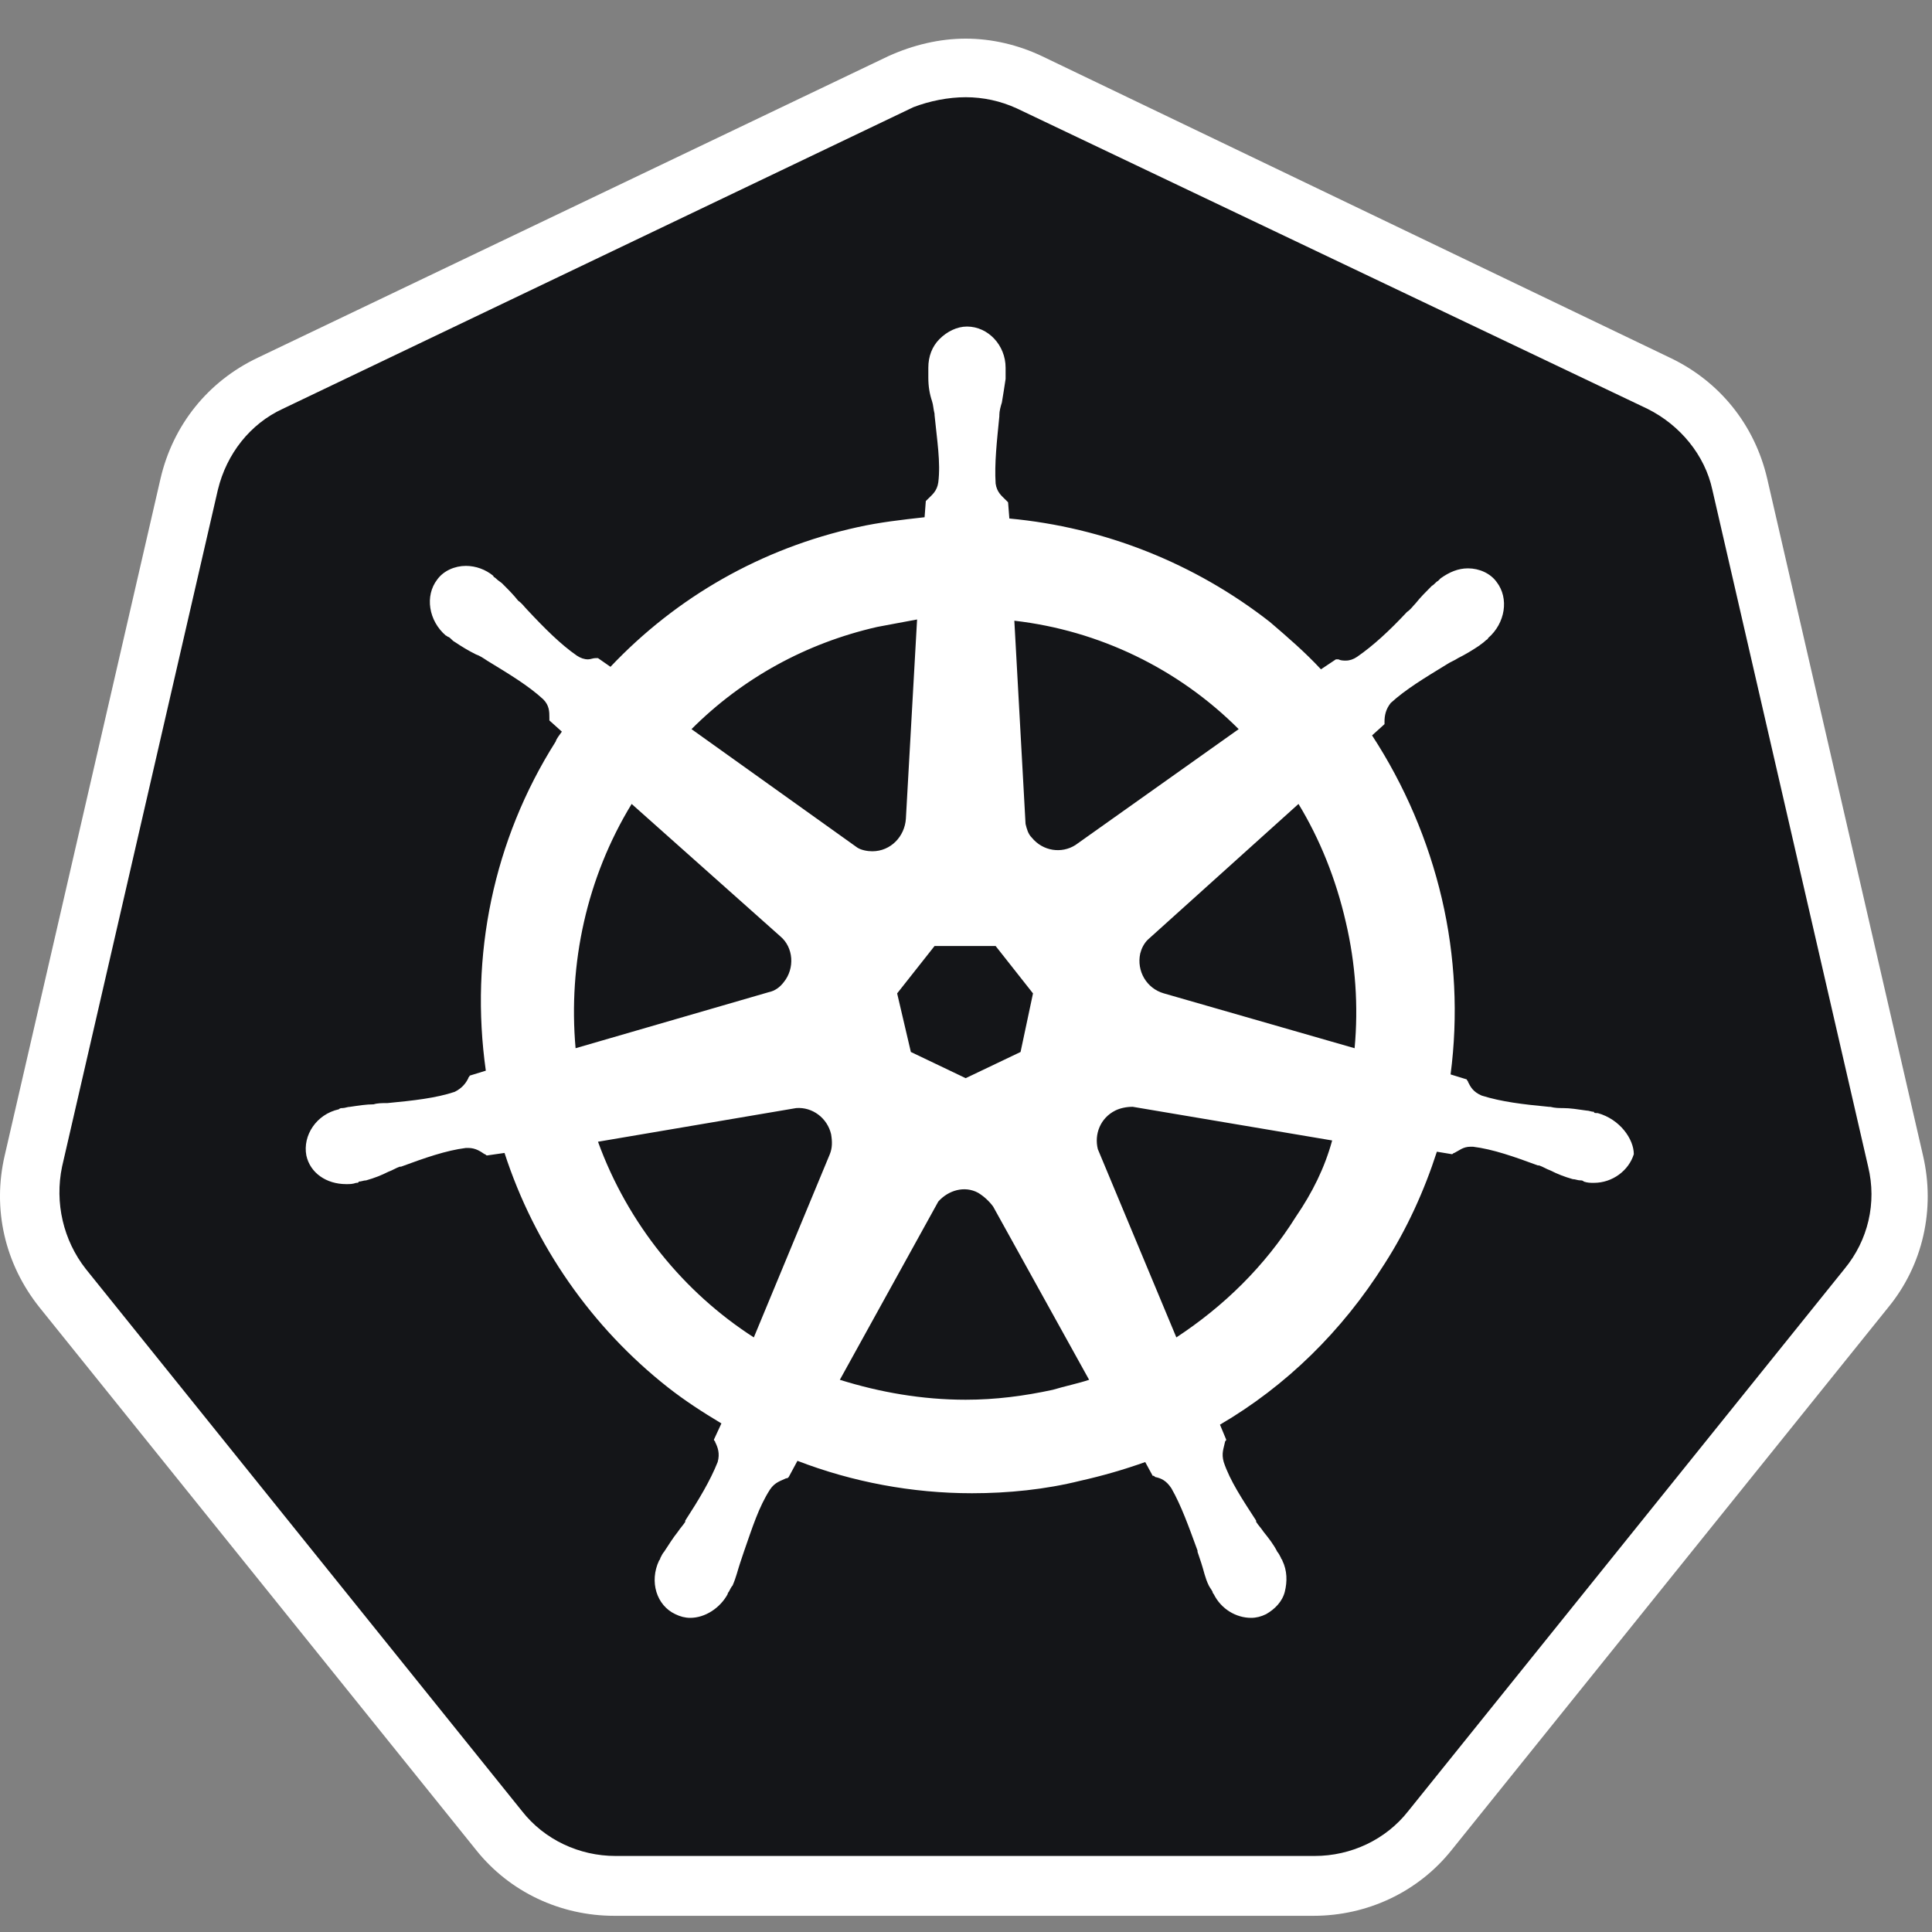 <svg width="50" height="50" viewBox="0 0 50 50" fill="none" xmlns="http://www.w3.org/2000/svg">
<rect x="0" y="0" width="50" height="50" fill="#808080" stroke="none"/>
<path d="M15.928 48.806C14.767 48.806 13.67 48.29 12.928 47.354L1.638 33.322C0.896 32.386 0.606 31.193 0.896 30.031L4.928 12.515C5.186 11.354 5.961 10.419 7.025 9.903L23.348 2.096C23.864 1.838 24.445 1.709 25.025 1.709C25.606 1.709 26.186 1.838 26.703 2.096L43.025 9.87C44.09 10.386 44.864 11.322 45.122 12.483L49.154 29.999C49.412 31.16 49.154 32.354 48.412 33.29L37.122 47.322C36.38 48.225 35.283 48.773 34.122 48.773L15.928 48.806H15.928Z" fill="#141518"/>
<path d="M24.993 2.516C25.445 2.516 25.896 2.613 26.316 2.806L42.638 10.581C43.477 11 44.122 11.774 44.316 12.678L48.348 30.194C48.574 31.129 48.348 32.097 47.735 32.839L36.445 46.871C35.864 47.613 34.961 48.032 34.025 48.032H15.928C14.993 48.032 14.09 47.613 13.509 46.871L2.219 32.839C1.638 32.097 1.412 31.129 1.606 30.194L5.638 12.678C5.864 11.742 6.477 10.968 7.316 10.581L23.638 2.774C24.058 2.613 24.541 2.516 24.993 2.516L24.993 2.516ZM24.993 1C24.316 1 23.638 1.161 22.993 1.452L6.67 9.258C5.38 9.871 4.477 11 4.154 12.387L0.122 29.903C-0.201 31.29 0.122 32.71 1.025 33.839L12.316 47.871C13.187 48.968 14.509 49.581 15.896 49.581H33.993C35.38 49.581 36.703 48.968 37.574 47.871L48.864 33.839C49.767 32.742 50.09 31.29 49.767 29.903L45.735 12.387C45.412 11 44.509 9.871 43.219 9.258L26.961 1.451C26.348 1.161 25.67 1 24.993 1Z" fill="white"/>
<path d="M41.347 28.806C41.315 28.806 41.315 28.806 41.347 28.806H41.315C41.283 28.806 41.251 28.806 41.251 28.774C41.186 28.774 41.122 28.741 41.057 28.741C40.831 28.709 40.638 28.677 40.444 28.677C40.347 28.677 40.251 28.677 40.121 28.645H40.089C39.412 28.58 38.864 28.516 38.347 28.354C38.121 28.257 38.057 28.128 37.992 27.999C37.992 27.967 37.96 27.967 37.96 27.935L37.541 27.806C37.739 26.289 37.663 24.748 37.315 23.257C36.963 21.755 36.352 20.325 35.509 19.032L35.831 18.741V18.677C35.831 18.516 35.864 18.354 35.992 18.193C36.38 17.838 36.864 17.548 37.444 17.193C37.541 17.128 37.638 17.096 37.734 17.032C37.928 16.935 38.089 16.838 38.283 16.709C38.315 16.677 38.38 16.645 38.444 16.58C38.476 16.548 38.509 16.548 38.509 16.516C38.96 16.128 39.057 15.483 38.734 15.064C38.573 14.838 38.283 14.709 37.992 14.709C37.735 14.709 37.509 14.806 37.283 14.967L37.218 15.032C37.154 15.064 37.121 15.129 37.057 15.161C36.896 15.322 36.767 15.451 36.638 15.612C36.573 15.677 36.509 15.774 36.412 15.838C35.96 16.322 35.541 16.709 35.121 16.999C35.025 17.064 34.928 17.096 34.831 17.096C34.767 17.096 34.702 17.096 34.638 17.064H34.573L34.186 17.322C33.767 16.87 33.315 16.483 32.864 16.096C30.919 14.576 28.579 13.647 26.122 13.419L26.089 12.999L26.025 12.935C25.928 12.838 25.799 12.741 25.767 12.516C25.734 11.999 25.799 11.419 25.863 10.774V10.741C25.863 10.645 25.896 10.516 25.928 10.419C25.96 10.225 25.992 10.032 26.025 9.806V9.516C26.025 8.935 25.573 8.451 25.025 8.451C24.767 8.451 24.509 8.58 24.315 8.774C24.122 8.967 24.025 9.225 24.025 9.516V9.774C24.025 9.999 24.057 10.193 24.122 10.386C24.154 10.483 24.154 10.58 24.186 10.709V10.741C24.25 11.386 24.347 11.967 24.283 12.483C24.251 12.709 24.122 12.806 24.025 12.903L23.96 12.967L23.928 13.386C23.347 13.451 22.767 13.515 22.186 13.645C19.702 14.193 17.509 15.451 15.799 17.257L15.476 17.032H15.412C15.348 17.032 15.283 17.064 15.218 17.064C15.121 17.064 15.025 17.032 14.928 16.967C14.509 16.677 14.089 16.257 13.638 15.774C13.573 15.709 13.509 15.612 13.412 15.548C13.283 15.386 13.154 15.257 12.992 15.096C12.96 15.064 12.896 15.032 12.831 14.967C12.799 14.935 12.767 14.935 12.767 14.903C12.567 14.738 12.316 14.646 12.057 14.645C11.767 14.645 11.476 14.774 11.315 14.999C10.992 15.419 11.089 16.064 11.541 16.451C11.573 16.451 11.573 16.483 11.605 16.483C11.67 16.516 11.702 16.58 11.767 16.612C11.96 16.741 12.121 16.838 12.315 16.935C12.412 16.967 12.509 17.032 12.605 17.096C13.186 17.451 13.67 17.741 14.057 18.096C14.218 18.257 14.218 18.419 14.218 18.58V18.645L14.541 18.935C14.476 19.032 14.412 19.096 14.38 19.193C12.767 21.741 12.154 24.741 12.573 27.709L12.154 27.838C12.154 27.87 12.121 27.87 12.121 27.902C12.057 28.032 11.96 28.161 11.767 28.257C11.283 28.419 10.702 28.483 10.025 28.548H9.992C9.896 28.548 9.767 28.548 9.67 28.58C9.476 28.58 9.283 28.612 9.057 28.645C8.993 28.645 8.928 28.677 8.864 28.677C8.831 28.677 8.799 28.677 8.767 28.709C8.186 28.838 7.831 29.387 7.928 29.902C8.025 30.354 8.444 30.645 8.96 30.645C9.057 30.645 9.122 30.645 9.218 30.612C9.251 30.612 9.283 30.612 9.283 30.58C9.347 30.58 9.412 30.548 9.476 30.548C9.702 30.483 9.864 30.419 10.057 30.322C10.154 30.29 10.25 30.225 10.347 30.193H10.38C10.992 29.967 11.541 29.774 12.057 29.709H12.121C12.315 29.709 12.444 29.806 12.541 29.87C12.573 29.87 12.573 29.903 12.605 29.903L13.057 29.838C13.831 32.225 15.315 34.354 17.283 35.903C17.734 36.257 18.186 36.548 18.67 36.838L18.476 37.257C18.476 37.29 18.509 37.29 18.509 37.322C18.573 37.451 18.637 37.612 18.573 37.838C18.38 38.322 18.089 38.806 17.734 39.354V39.386C17.67 39.483 17.605 39.548 17.541 39.645C17.412 39.806 17.315 39.967 17.186 40.161C17.154 40.193 17.122 40.257 17.089 40.322C17.089 40.354 17.057 40.386 17.057 40.386C16.799 40.935 16.993 41.548 17.476 41.774C17.605 41.838 17.734 41.87 17.863 41.87C18.251 41.87 18.638 41.612 18.831 41.257C18.831 41.225 18.863 41.193 18.863 41.193C18.896 41.129 18.928 41.064 18.96 41.032C19.057 40.806 19.089 40.645 19.154 40.451L19.251 40.161C19.476 39.516 19.638 38.999 19.928 38.548C20.057 38.354 20.218 38.322 20.347 38.257C20.38 38.257 20.38 38.257 20.412 38.225L20.638 37.806C22.057 38.354 23.605 38.645 25.154 38.645C26.089 38.645 27.057 38.548 27.96 38.322C28.529 38.195 29.089 38.033 29.638 37.838L29.831 38.193C29.863 38.193 29.863 38.193 29.896 38.225C30.057 38.257 30.186 38.322 30.315 38.516C30.573 38.967 30.767 39.516 30.992 40.129V40.161L31.089 40.451C31.154 40.645 31.186 40.838 31.283 41.032C31.315 41.096 31.347 41.129 31.38 41.193C31.38 41.225 31.412 41.257 31.412 41.257C31.605 41.645 31.992 41.87 32.38 41.87C32.509 41.87 32.638 41.838 32.767 41.774C32.992 41.645 33.186 41.451 33.251 41.193C33.315 40.935 33.315 40.645 33.186 40.386C33.186 40.354 33.154 40.354 33.154 40.322C33.121 40.258 33.089 40.193 33.057 40.161C32.96 39.967 32.831 39.806 32.702 39.645C32.638 39.548 32.573 39.483 32.509 39.387V39.354C32.154 38.806 31.831 38.322 31.67 37.838C31.605 37.612 31.67 37.483 31.702 37.322C31.702 37.29 31.734 37.29 31.734 37.258L31.573 36.87C33.283 35.87 34.734 34.451 35.831 32.709C36.412 31.806 36.864 30.806 37.186 29.806L37.573 29.87C37.605 29.87 37.605 29.838 37.638 29.838C37.767 29.774 37.864 29.677 38.057 29.677H38.121C38.638 29.741 39.186 29.935 39.799 30.161H39.831C39.928 30.193 40.025 30.257 40.121 30.29C40.315 30.387 40.476 30.451 40.702 30.516C40.767 30.516 40.831 30.548 40.896 30.548C40.928 30.548 40.96 30.548 40.992 30.58C41.089 30.612 41.154 30.612 41.251 30.612C41.734 30.612 42.154 30.29 42.283 29.87C42.283 29.483 41.928 28.967 41.347 28.806V28.806ZM26.412 27.225L24.992 27.903L23.573 27.225L23.218 25.709L24.186 24.483H25.767L26.734 25.709L26.412 27.225H26.412ZM34.831 23.87C35.081 24.937 35.158 26.037 35.057 27.128L30.122 25.709C29.67 25.58 29.412 25.128 29.509 24.677C29.541 24.548 29.605 24.419 29.702 24.322L33.605 20.806C34.154 21.709 34.573 22.742 34.831 23.87ZM32.057 18.87L27.831 21.87C27.476 22.096 26.992 22.032 26.702 21.677C26.605 21.58 26.573 21.451 26.541 21.322L26.251 16.064C28.448 16.317 30.494 17.306 32.057 18.87ZM22.702 16.225C23.057 16.16 23.38 16.096 23.734 16.032L23.444 21.193C23.412 21.644 23.057 22.031 22.573 22.031C22.444 22.031 22.283 21.999 22.186 21.935L17.896 18.87C19.218 17.548 20.863 16.644 22.702 16.225ZM16.347 20.806L20.186 24.225C20.541 24.515 20.573 25.064 20.283 25.419C20.186 25.547 20.057 25.644 19.896 25.677L14.896 27.128C14.702 24.935 15.186 22.709 16.347 20.806ZM15.476 29.548L20.605 28.677C21.025 28.644 21.412 28.935 21.509 29.354C21.541 29.547 21.541 29.709 21.476 29.87L19.509 34.612C17.702 33.451 16.25 31.677 15.476 29.548ZM27.251 35.967C26.509 36.128 25.767 36.225 24.992 36.225C23.863 36.225 22.767 36.032 21.735 35.709L24.283 31.096C24.541 30.806 24.96 30.677 25.315 30.87C25.466 30.963 25.597 31.083 25.702 31.225L28.186 35.709C27.896 35.806 27.573 35.87 27.25 35.967H27.251ZM33.541 31.483C32.734 32.773 31.67 33.806 30.444 34.612L28.412 29.741C28.315 29.354 28.476 28.935 28.863 28.741C28.992 28.677 29.154 28.644 29.315 28.644L34.476 29.515C34.283 30.225 33.96 30.87 33.541 31.483Z" fill="white"/>
</svg>
